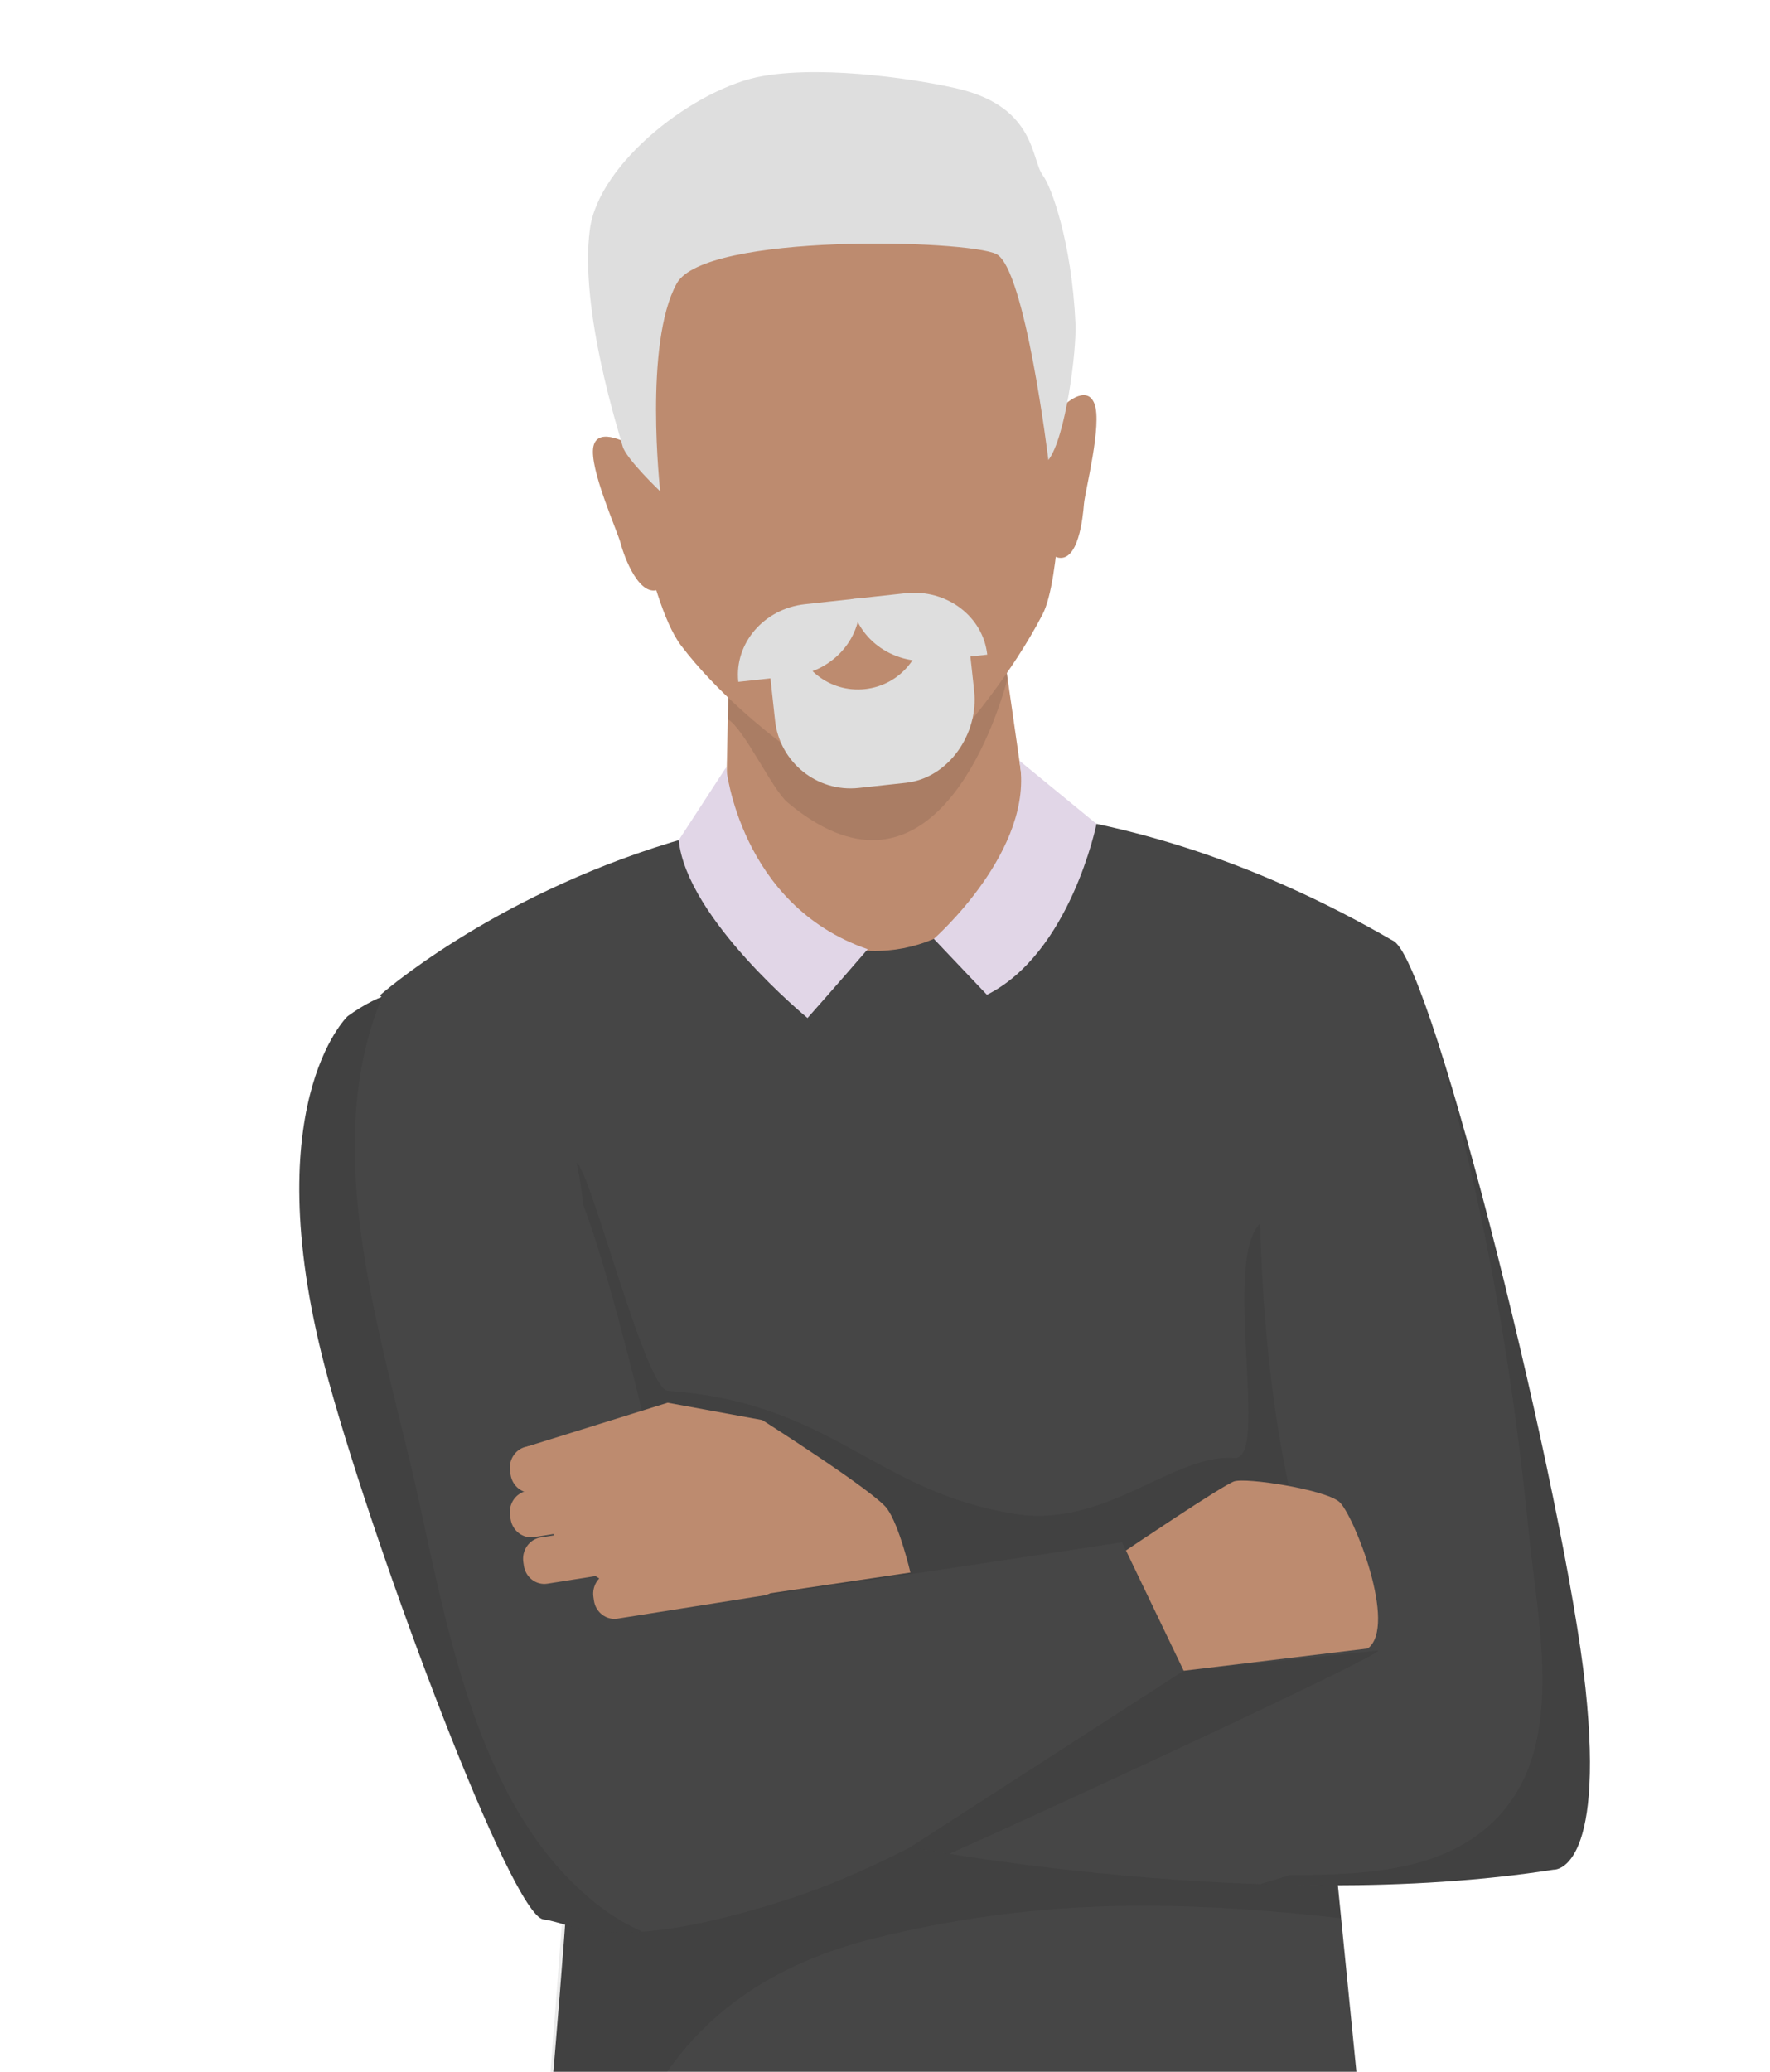 <?xml version="1.0" encoding="utf-8"?>
<!-- Generator: Adobe Illustrator 27.2.0, SVG Export Plug-In . SVG Version: 6.00 Build 0)  -->
<svg version="1.1" id="Layer_1" xmlns="http://www.w3.org/2000/svg" xmlns:xlink="http://www.w3.org/1999/xlink" x="0px" y="0px"
	 viewBox="0 0 160 187.241" style="enable-background:new 0 0 160 187.241;" xml:space="preserve">
<style type="text/css">
	.st0{fill:#2D2D2D;}
	.st1{opacity:0.1;}
	.st2{fill:#464646;}
	.st3{opacity:0.08;}
	.st4{fill:#BD8B6F;}
	.st5{fill:#DEDEDE;}
	.st6{fill:#19313D;}
	.st7{fill:#E1D6E7;}
</style>
<g>
	<path class="st0" d="M122.709,198.993l-74.861,12.206c0,0-3.114,14.912-0.006,73.04
		c1.768,33.075,4.266,37.614,2.85,63.787c-0.456,8.427,5.413,71.162,8.784,87.476l17.282-0.117
		c0,0,3.111-96.832,4.796-105.252c1.685-8.42,9.55-81.044,9.55-81.044s15.613,69.469,17.86,75.785
		c2.247,6.315,7.996,25.274,8.426,32.102c1.596,25.328,17.398,72.737,19.083,78.526h17.249
		c0,0-9.251-95.37-13.183-123.262C136.606,284.349,122.709,198.993,122.709,198.993z"/>
	<path class="st1" d="M47.848,211.198c0,0-3.113,14.912-0.005,73.04c1.768,33.075,4.266,37.614,2.85,63.787
		c-0.456,8.427,5.413,71.162,8.784,87.476l11.55-0.078c-3.838-29.229-4.459-58.932-3.518-88.509
		c-0.055-0.388-0.097-0.776-0.154-1.163c-2.441-16.514-4.536-32.753-1.601-49.359
		c1.582-8.952,4.077-17.681,6.621-26.399c1.306-9.82,3.701-19.39,8.834-27.946
		c8.561-14.27,23.114-20.653,39.385-20.554c0.193,0.001,0.358,0.042,0.542,0.057
		c0.089-0.014,0.166-0.046,0.257-0.057c1.625-0.196,3.25-0.349,4.875-0.521
		c-2.102-13.036-3.558-21.98-3.558-21.98L47.848,211.198z"/>
	<path class="st1" d="M124.814,338.987c-5.431-15.708-9.538-31.223-13.463-47.357
		c-3.539-14.544-7.569-30.12-17.659-41.636c-0.388-0.442-0.682-0.902-0.928-1.367
		c-0.444,0.701-0.875,1.414-1.279,2.152c2.402,10.658,15.441,68.365,17.479,74.094
		c2.247,6.315,7.996,25.274,8.427,32.102c1.596,25.328,17.398,72.737,19.083,78.526h15.365
		c-2.362-12.486-3.671-25.207-7.404-37.429C138.386,378.265,131.581,358.562,124.814,338.987z"/>
	<g>
		<path class="st2" d="M34.347,89.955c9.348,9.737,16.898,56.551,17.617,64.041c0.719,7.49-4.116,57.203-4.116,57.203
			l77.667,5.112c0,0-4.881-48.833-5.241-52.578c-0.36-3.745-0.36-43.069-0.36-43.069l6.112-35.578
			C73.895,54.751,34.347,89.955,34.347,89.955z"/>
		<path class="st3" d="M115.258,110.033c-5.779-0.041-0.13,22.008-3.657,21.738
			c-5.511-0.423-11.63,6.371-19.834,5.064c-12.793-2.037-16.468-10.058-31.398-11.131
			c-2.043-0.147-6.925-19.696-8.25-20.641c2.853,13.017-0.495,45.4-0.156,48.934
			c0.309,3.216-3.2,45.697-4.116,57.203c9.474-1.555,2.296-28.838,31.225-36.031
			c8.081-2.009,16.169-2.96,24.521-2.937c5.901,0.016,11.777,0.465,17.634,1.133
			c-0.499-5.018-0.865-8.705-0.954-9.631C120.062,161.522,115.293,121.63,115.258,110.033z"/>
		<path class="st2" d="M62.092,145.113c0,0-6.505-30.441-10.1-37.931c-3.595-7.49-8.709-23.942-20.573-15.329
			c0,0-8.546,8.146-1.718,32.93c4.454,16.166,16.538,48.312,19.415,48.686c2.876,0.374,6.112,3.371,22.291-1.873
			C87.585,166.355,107,151,107,151l-5.573-11.61C101.427,139.39,68.923,144.364,62.092,145.113z"/>
		<path class="st3" d="M37.694,134.871c-3.125-14.024-8.971-30.828-3.143-44.792c-0.989,0.395-2.031,0.976-3.132,1.775
			c0,0-8.546,8.146-1.718,32.931c4.454,16.166,16.539,48.311,19.415,48.686c1.804,0.235,3.752,1.499,8.942,1.117
			c-1.199-0.551-2.366-1.198-3.472-2.011C43.351,164.315,40.531,147.6,37.694,134.871z"/>
		<path class="st2" d="M126.026,85.087c-3.595-2.318-12.127,19.976-12.127,19.976s-0.89,28.669,7.841,44.065L107,151
			l-24.704,15.938c0,0,31.895,6.158,58.14,2.039c0,0,4.674,0.374,2.876-16.478
			C141.515,135.645,129.622,87.405,126.026,85.087z"/>
		<path class="st3" d="M128.971,91.206c4.839,15.389,7.637,31.229,9.265,47.644c0.801,8.076,3.452,19.344-3.239,25.787
			c-4.804,4.626-11.968,4.787-18.458,4.846c-0.866,0.287-1.747,0.552-2.64,0.798
			c8.559,0.292,17.854,0.057,26.536-1.306c0,0,4.674,0.374,2.876-16.478
			C141.868,138.957,133.909,105.173,128.971,91.206z"/>
		<path class="st3" d="M82.296,166.938c0,0,1.282,0.246,3.516,0.605c8.804-3.912,38.771-17.791,38.759-18.367
			L107,151L82.296,166.938z"/>
		<path class="st4" d="M111.555,133.887c-1.079,0.374-9.774,6.241-9.774,6.241L107,151l16.645-2.013
			c2.725-2.06-1.303-12.105-2.562-13.234C119.824,134.624,112.634,133.512,111.555,133.887z"/>
		<path class="st4" d="M68.906,128.342l-8.554-1.566l-12.676,3.951c0.662,14.098,14.416,14.386,14.416,14.386
			l20.204-2.992c0,0-0.986-4.23-2.109-5.774C79.063,134.802,68.906,128.342,68.906,128.342z"/>
		<path class="st4" d="M60.901,128.633l-13.225,2.095c-1.023,0.162-1.726,1.157-1.57,2.222l0.047,0.322
			c0.155,1.065,1.111,1.797,2.133,1.635l13.225-2.094c1.022-0.162,1.726-1.157,1.57-2.222l-0.047-0.322
			C62.878,129.204,61.923,128.472,60.901,128.633z"/>
		<path class="st4" d="M60.901,132.642l-13.225,2.095c-1.023,0.162-1.726,1.157-1.57,2.222l0.047,0.322
			c0.155,1.065,1.111,1.798,2.133,1.636l13.225-2.094c1.022-0.162,1.726-1.157,1.57-2.222l-0.047-0.322
			C62.878,133.212,61.923,132.48,60.901,132.642z"/>
		<path class="st4" d="M62.101,136.857l-13.225,2.094c-1.023,0.162-1.726,1.157-1.57,2.222l0.047,0.322
			c0.155,1.065,1.111,1.798,2.133,1.635l13.225-2.094c1.023-0.162,1.726-1.157,1.57-2.222l-0.047-0.322
			C64.079,137.427,63.123,136.695,62.101,136.857z"/>
		<path class="st4" d="M68.437,140.016l-13.225,2.094c-1.023,0.162-1.726,1.157-1.57,2.222l0.047,0.322
			c0.155,1.065,1.111,1.797,2.133,1.635l13.225-2.095c1.023-0.162,1.726-1.157,1.57-2.222l-0.047-0.322
			C70.415,140.587,69.46,139.854,68.437,140.016z"/>
	</g>
	<g>
		<g>
			<path class="st4" d="M89.376,49.424l-23.432,8.139l-0.306,14.787c-0.083,7.941,6.694,14.226,14.605,13.547
				c7.684-0.659,13.242-7.628,12.177-15.266L89.376,49.424z"/>
			<path class="st1" d="M65.944,57.563l-0.154,7.439c1.495,0.88,4.005,6.35,5.394,7.515
				c12.197,10.224,18.29-5.199,19.9-11.193l-1.708-11.9L65.944,57.563z"/>
			<path class="st4" d="M96.57,30.302c-0.973-11.34-10.64-18.694-22.47-17.678S54.499,23.566,55.472,34.905
				c0.116,1.355,0.377,2.686,0.751,3.983l0.143,0.897c0,0,2.106,14.467,5.184,18.537
				c3.3,4.364,7.959,7.981,8.872,8.671c1.707,1.717,4.385,2.64,8.538,2.283
				c4.372-0.375,6.821-1.631,8.153-3.445l0.036,0.061c0,0,4.309-4.966,7.1-10.377
				c1.596-3.093,1.8-13.803,1.954-18.839C95.883,30.93,96.792,32.89,96.57,30.302z"/>
		</g>
		<path class="st4" d="M53.64,40.361c-0.407,1.95,2.19,7.664,2.478,8.789c0.288,1.125,1.69,5.006,3.526,4.083
			c1.836-0.924-2.573-12.976-2.573-12.976S54.047,38.411,53.64,40.361z"/>
		<path class="st4" d="M96.076,36.72c0,0-2.519,13.048-0.553,13.645c1.966,0.598,2.368-3.65,2.46-4.807
			c0.092-1.157,1.678-7.23,0.944-9.082C98.194,34.623,96.076,36.72,96.076,36.72z"/>
		<path class="st5" d="M94.288,15.887c-1.097-1.44-0.61-6.136-7.57-7.839c-2.895-0.709-11.779-2.218-17.79-1.171
			c-6.024,1.048-14.808,7.803-15.606,13.852c-0.964,7.311,2.67,18.471,2.958,19.595
			c0.288,1.125,3.401,4.085,3.401,4.085s-1.503-13.338,1.489-18.783c2.524-4.593,26.299-3.967,28.901-2.659
			c2.602,1.309,4.697,18.609,4.697,18.609c1.554-1.99,2.565-9.874,2.449-12.36
			C96.873,21.853,95.026,16.856,94.288,15.887z"/>
	</g>
	<path class="st6" d="M87.287,443.125l-11.058-7.623H59.476c-1.068,3.506-4,9.441-3.096,19.425h41.628
		C98.008,454.927,97.314,444.13,87.287,443.125z"/>
	<path class="st6" d="M174.011,443.125l-20.29-7.623h-17.249c-1.073,3.232-2.888,9.441-1.885,19.425h50.143
		C184.731,454.927,184.04,444.13,174.011,443.125z"/>
	<path class="st7" d="M65.637,69.353l-4.283,6.578c0.713,7.104,11.641,16.076,11.641,16.076
		c2.198-2.464,5.442-6.218,5.442-6.218C66.859,81.793,65.637,69.353,65.637,69.353z"/>
	<path class="st7" d="M84.413,84.852l4.802,5.057c7.54-3.775,9.905-15.445,9.905-15.445l-6.971-5.715
		C93.617,76.779,84.413,84.852,84.413,84.852z"/>
	<g>
		<path class="st5" d="M87.613,58.345L69.537,60.319l0.525,4.806c0.411,3.764,3.798,6.5,7.563,6.089l4.268-0.466
			c3.861-0.422,6.59-4.442,6.168-8.304L87.613,58.345z"/>
		<path class="st4" d="M71.745,57.173c0.346,3.171,3.236,5.457,6.453,5.106c3.218-0.351,5.545-3.207,5.199-6.378
			L71.745,57.173z"/>
		<g>
			<path class="st5" d="M81.852,53.615l-4.93,0.538c0.379,3.471,3.688,5.957,7.392,5.553l4.93-0.538
				C88.865,55.697,85.555,53.211,81.852,53.615z"/>
			<path class="st5" d="M72.76,54.608c-3.704,0.404-6.398,3.546-6.019,7.017l4.93-0.538
				c3.704-0.405,6.398-3.546,6.019-7.017L72.76,54.608z"/>
		</g>
	</g>
</g>
</svg>
